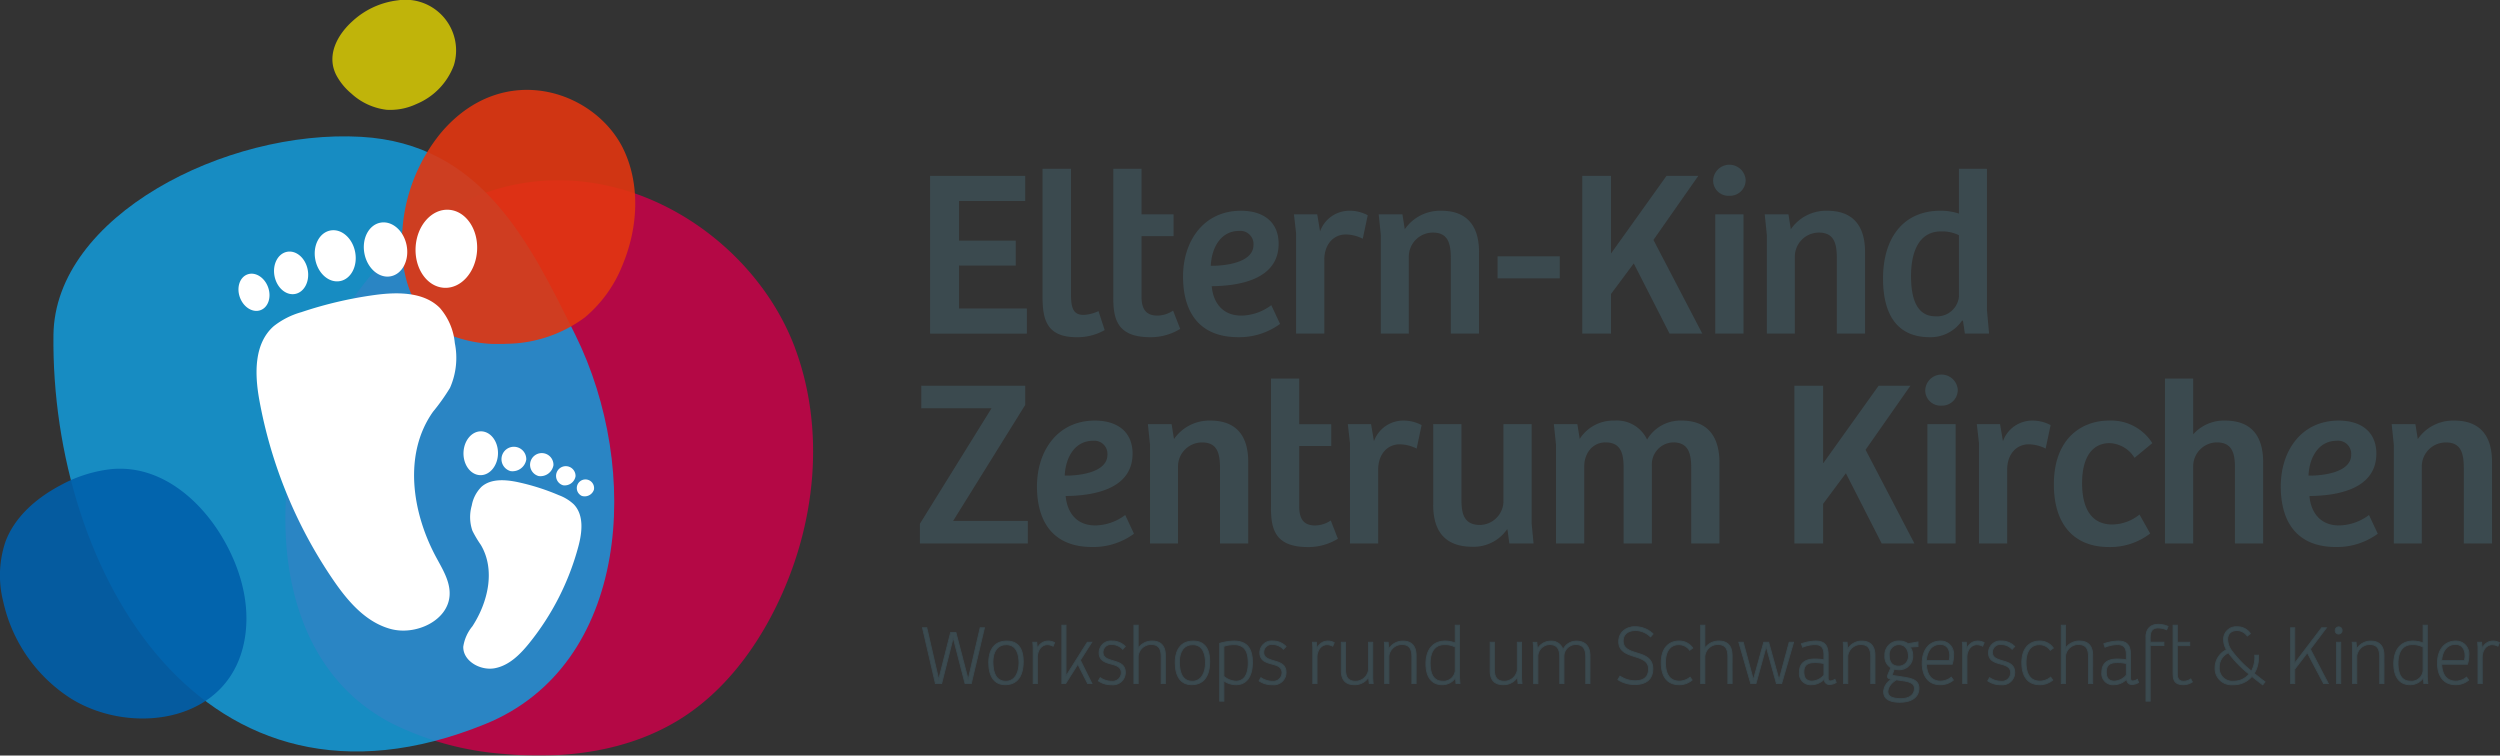 <svg id="Gruppe_53" data-name="Gruppe 53" xmlns="http://www.w3.org/2000/svg" xmlns:xlink="http://www.w3.org/1999/xlink" width="414.414" height="125.245" viewBox="0 0 414.414 125.245">
  <rect x="0" y="0" width="414.414" height="125.245" fill="#333333" stroke="none"/>
  <defs>
    <clipPath id="clip-path">
      <rect id="Rechteck_28" data-name="Rechteck 28" width="414.414" height="125.245" fill="none"/>
    </clipPath>
    <clipPath id="clip-path-3">
      <rect id="Rechteck_22" data-name="Rechteck 22" width="87.478" height="95.366" fill="none"/>
    </clipPath>
    <clipPath id="clip-path-4">
      <rect id="Rechteck_23" data-name="Rechteck 23" width="92.967" height="101.967" fill="none"/>
    </clipPath>
    <clipPath id="clip-path-5">
      <rect id="Rechteck_24" data-name="Rechteck 24" width="38.693" height="42.115" fill="none"/>
    </clipPath>
    <clipPath id="clip-path-6">
      <rect id="Rechteck_25" data-name="Rechteck 25" width="20.512" height="18.235" fill="none"/>
    </clipPath>
    <clipPath id="clip-path-7">
      <rect id="Rechteck_26" data-name="Rechteck 26" width="40.848" height="41.405" fill="none"/>
    </clipPath>
  </defs>
  <g id="Gruppe_52" data-name="Gruppe 52" clip-path="url(#clip-path)">
    <path id="Pfad_88" data-name="Pfad 88" d="M219.658,38.556v4.169H208.686v6.566h9.4V53.42h-9.4v7.117h11.246v4.168H203.888V38.556Z" transform="translate(-49.713 -9.401)" fill="#3b4a4f"/>
    <g id="Gruppe_51" data-name="Gruppe 51">
      <g id="Gruppe_50" data-name="Gruppe 50" clip-path="url(#clip-path)">
        <path id="Pfad_89" data-name="Pfad 89" d="M228.537,57.917V37h4.719V57.838c0,2.477.511,3.382,2.123,3.382a6.587,6.587,0,0,0,2.438-.629l1.022,3.146a9.068,9.068,0,0,1-4.679,1.18c-5.308,0-5.623-3.46-5.623-7" transform="translate(-55.722 -9.021)" fill="#3b4a4f"/>
        <path id="Pfad_90" data-name="Pfad 90" d="M244.053,58.271V37h4.679v7.55h5.309v3.618h-5.309V58.192c0,2.438,1.062,3.146,2.675,3.146a4.8,4.8,0,0,0,2.555-.826l1.18,3.028a9.334,9.334,0,0,1-4.993,1.376c-5.584,0-6.1-3.185-6.1-6.645" transform="translate(-59.506 -9.021)" fill="#3b4a4f"/>
        <path id="Pfad_91" data-name="Pfad 91" d="M259.341,57.093c0-5.781,3.342-10.892,9.594-10.892,3.853,0,6.252,1.965,6.252,5.466,0,6.055-6.8,7-11.089,7.039.2,2.438,1.573,4.876,4.915,4.876a8.469,8.469,0,0,0,4.954-1.73l1.455,3.106a11.419,11.419,0,0,1-6.921,2.2c-6.488,0-9.162-4.168-9.162-10.067m11.678-5.23a2.178,2.178,0,0,0-2.359-2.32c-3.146,0-4.6,2.91-4.719,5.78,2.123.039,7.078-.433,7.078-3.46" transform="translate(-63.233 -11.265)" fill="#3b4a4f"/>
        <path id="Pfad_92" data-name="Pfad 92" d="M283.656,46.791h3.854l.473,2.831A5.154,5.154,0,0,1,292.74,46.2a6.308,6.308,0,0,1,3.146.747l-.827,3.892a6.378,6.378,0,0,0-2.791-.707c-2.124,0-3.5,1.691-3.579,3.971V66.569H284.01V49.937Z" transform="translate(-69.162 -11.265)" fill="#3b4a4f"/>
        <path id="Pfad_93" data-name="Pfad 93" d="M302.23,46.791h3.932l.393,2.476a7.1,7.1,0,0,1,6.056-3.066c3.971,0,6.252,2.2,6.252,6.842V66.569h-4.679v-12.5c0-2.4-.433-4.247-2.95-4.247a3.985,3.985,0,0,0-4.011,3.932V66.569h-4.64V50.211Z" transform="translate(-73.69 -11.265)" fill="#3b4a4f"/>
        <rect id="Rechteck_21" data-name="Rechteck 21" width="10.302" height="3.657" transform="translate(248.251 42.486)" fill="#3b4a4f"/>
        <path id="Pfad_94" data-name="Pfad 94" d="M351.618,38.556V51.376h.039l9.162-12.819h5.27l-7.432,10.617,8.1,15.532H361.33l-5.937-11.64-3.775,5.073v6.567h-4.759V38.556Z" transform="translate(-84.572 -9.401)" fill="#3b4a4f"/>
        <path id="Pfad_95" data-name="Pfad 95" d="M375.549,38.6a2.7,2.7,0,0,1,5.387,0,2.6,2.6,0,0,1-2.713,2.635,2.529,2.529,0,0,1-2.674-2.635m5.033,25.481H375.9V44.306h4.679Z" transform="translate(-91.567 -8.78)" fill="#3b4a4f"/>
        <path id="Pfad_96" data-name="Pfad 96" d="M386.854,46.791h3.932l.394,2.476a7.094,7.094,0,0,1,6.055-3.066c3.971,0,6.252,2.2,6.252,6.842V66.569h-4.679v-12.5c0-2.4-.433-4.247-2.95-4.247a3.985,3.985,0,0,0-4.011,3.932V66.569h-4.64V50.211Z" transform="translate(-94.324 -11.265)" fill="#3b4a4f"/>
        <path id="Pfad_97" data-name="Pfad 97" d="M412.79,55.2c0-6.724,3.342-11.246,9.516-11.246a9.862,9.862,0,0,1,3.068.472V37h4.64V60.433l.354,3.892h-4.011l-.315-2.123-.157-.039a6.294,6.294,0,0,1-5.348,2.752c-6.135,0-7.747-4.8-7.747-9.713m12.584,2.988V48.007a6.44,6.44,0,0,0-2.949-.629c-3.7,0-4.995,3.421-4.995,7.393,0,3.577.866,6.684,4.051,6.684a3.641,3.641,0,0,0,3.893-3.264" transform="translate(-100.647 -9.021)" fill="#3b4a4f"/>
        <path id="Pfad_98" data-name="Pfad 98" d="M213.529,88.292h-11.64V84.557h17.224v3.184l-11.954,19.23h12.387v3.736H201.654v-3.264Z" transform="translate(-49.168 -20.617)" fill="#3b4a4f"/>
        <path id="Pfad_99" data-name="Pfad 99" d="M227.321,103.093c0-5.781,3.342-10.892,9.594-10.892,3.853,0,6.253,1.965,6.253,5.466,0,6.055-6.8,7-11.089,7.038.2,2.438,1.573,4.876,4.915,4.876a8.469,8.469,0,0,0,4.954-1.73l1.455,3.106a11.421,11.421,0,0,1-6.921,2.2c-6.488,0-9.162-4.168-9.162-10.067M239,97.863a2.178,2.178,0,0,0-2.359-2.32c-3.146,0-4.6,2.91-4.719,5.78,2.123.039,7.078-.433,7.078-3.46" transform="translate(-55.426 -22.481)" fill="#3b4a4f"/>
        <path id="Pfad_100" data-name="Pfad 100" d="M251.635,92.791h3.932l.394,2.476a7.094,7.094,0,0,1,6.055-3.066c3.971,0,6.252,2.2,6.252,6.842v13.527h-4.679v-12.5c0-2.4-.433-4.247-2.95-4.247a3.985,3.985,0,0,0-4.011,3.932v12.819h-4.64V96.211Z" transform="translate(-61.354 -22.481)" fill="#3b4a4f"/>
        <path id="Pfad_101" data-name="Pfad 101" d="M278.622,104.27V83H283.3v7.55h5.308v3.618H283.3v10.027c0,2.438,1.062,3.146,2.675,3.146a4.806,4.806,0,0,0,2.555-.826l1.18,3.028a9.33,9.33,0,0,1-4.994,1.376c-5.584,0-6.1-3.185-6.1-6.645" transform="translate(-67.934 -20.236)" fill="#3b4a4f"/>
        <path id="Pfad_102" data-name="Pfad 102" d="M295.465,92.791h3.854l.473,2.831a5.154,5.154,0,0,1,4.758-3.421,6.309,6.309,0,0,1,3.146.747l-.826,3.892a6.379,6.379,0,0,0-2.791-.707c-2.124,0-3.5,1.691-3.579,3.971v12.465h-4.679V95.937Z" transform="translate(-72.041 -22.481)" fill="#3b4a4f"/>
        <path id="Pfad_103" data-name="Pfad 103" d="M314.184,106.39V92.981h4.679v12.543c0,2.4.472,4.169,3.107,4.169a3.981,3.981,0,0,0,3.854-3.775V92.981H330.5v16.476l.315,3.3h-4.011l-.315-2.32h-.079a6.732,6.732,0,0,1-5.7,2.87c-4.326,0-6.528-2.32-6.528-6.921" transform="translate(-76.605 -22.671)" fill="#3b4a4f"/>
        <path id="Pfad_104" data-name="Pfad 104" d="M340.631,92.791h3.893l.393,2.438a6.6,6.6,0,0,1,5.742-3.028,5.54,5.54,0,0,1,5.426,3.146,6.406,6.406,0,0,1,5.741-3.146c4.011,0,6.252,2.32,6.252,6.96v13.409H363.4V100.1c0-2.32-.393-4.286-2.988-4.286a3.649,3.649,0,0,0-3.539,3.853v12.9h-4.679V100.1c0-2.123-.275-4.286-2.989-4.286-2.2,0-3.539,1.848-3.539,3.971v12.779h-4.679V96.211Z" transform="translate(-83.053 -22.481)" fill="#3b4a4f"/>
        <path id="Pfad_105" data-name="Pfad 105" d="M398.118,84.556V97.376h.039l9.162-12.819h5.27l-7.432,10.617,8.1,15.532h-5.426l-5.938-11.64-3.775,5.073v6.567H393.36V84.556Z" transform="translate(-95.91 -20.617)" fill="#3b4a4f"/>
        <path id="Pfad_106" data-name="Pfad 106" d="M422.047,84.6a2.7,2.7,0,0,1,5.387,0,2.6,2.6,0,0,1-2.713,2.635,2.529,2.529,0,0,1-2.674-2.635m5.033,25.481H422.4V90.306h4.679Z" transform="translate(-102.905 -19.995)" fill="#3b4a4f"/>
        <path id="Pfad_107" data-name="Pfad 107" d="M433.352,92.791h3.854l.473,2.831a5.154,5.154,0,0,1,4.758-3.421,6.308,6.308,0,0,1,3.146.747l-.826,3.892a6.378,6.378,0,0,0-2.791-.707c-2.124,0-3.5,1.691-3.579,3.971v12.465h-4.679V95.937Z" transform="translate(-105.661 -22.481)" fill="#3b4a4f"/>
        <path id="Pfad_108" data-name="Pfad 108" d="M450.24,102.778c0-7.9,4.915-10.577,9.083-10.577a8.066,8.066,0,0,1,7.235,3.736l-2.948,2.438a5.079,5.079,0,0,0-4.129-2.438c-2.714,0-4.563,2.123-4.563,6.645,0,4.089,1.495,6.842,4.995,6.842a7.309,7.309,0,0,0,4.522-1.651l1.769,3.146a10.851,10.851,0,0,1-6.842,2.241c-5.78,0-9.122-3.736-9.122-10.382" transform="translate(-109.779 -22.481)" fill="#3b4a4f"/>
        <path id="Pfad_109" data-name="Pfad 109" d="M479.271,83v9.24a6.777,6.777,0,0,1,5.309-2.281c4.089,0,6.291,2.281,6.291,6.921v13.449h-4.68V97.7c0-2.32-.471-4.129-2.988-4.129a3.961,3.961,0,0,0-3.932,3.894v12.858h-4.679V83Z" transform="translate(-115.716 -20.237)" fill="#3b4a4f"/>
        <path id="Pfad_110" data-name="Pfad 110" d="M499.978,103.093c0-5.781,3.342-10.892,9.594-10.892,3.853,0,6.252,1.965,6.252,5.466,0,6.055-6.8,7-11.089,7.038.2,2.438,1.573,4.876,4.915,4.876a8.469,8.469,0,0,0,4.954-1.73l1.455,3.106a11.419,11.419,0,0,1-6.921,2.2c-6.488,0-9.162-4.168-9.162-10.067m11.678-5.23a2.178,2.178,0,0,0-2.359-2.32c-3.146,0-4.6,2.91-4.719,5.78,2.123.039,7.078-.433,7.078-3.46" transform="translate(-121.906 -22.481)" fill="#3b4a4f"/>
        <path id="Pfad_111" data-name="Pfad 111" d="M524.292,92.791h3.932l.393,2.476a7.1,7.1,0,0,1,6.056-3.066c3.971,0,6.252,2.2,6.252,6.842v13.527h-4.679v-12.5c0-2.4-.433-4.247-2.95-4.247a3.985,3.985,0,0,0-4.011,3.932v12.819h-4.64V96.211Z" transform="translate(-127.834 -22.481)" fill="#3b4a4f"/>
        <path id="Pfad_112" data-name="Pfad 112" d="M202.936,137.605l1.975,8.586,1.977-7.792h.876l2.032,7.792,1.99-8.586h.71l-2.185,9.253h-1.03l-1.962-7.6-1.92,7.6h-1.03l-2.142-9.253Z" transform="translate(-49.307 -33.551)" fill="#3b4a4f"/>
        <path id="Pfad_113" data-name="Pfad 113" d="M210.34,146.91h-1.149l-.014-.056-1.888-7.311-1.862,7.367h-1.149l-.014-.058-2.164-9.346h.864l.014.058,1.906,8.28L206.8,138.3h.994l.014.056,1.955,7.5,1.934-8.344h.866l-.022.093Zm-1.031-.15h.912l2.148-9.1h-.554l-2.045,8.826-2.1-8.033h-.759l-2.039,8.039-2.032-8.832h-.554l2.107,9.1h.911l1.978-7.829Z" transform="translate(-49.277 -33.527)" fill="#39484e"/>
        <path id="Pfad_114" data-name="Pfad 114" d="M216.748,144.065c0-2.867,1.657-3.534,2.992-3.534.919,0,2.728.292,2.728,3.4,0,2.756-1.279,3.841-2.978,3.841s-2.742-1.2-2.742-3.7m5.024.111c0-1.739-.557-3.047-2.115-3.047-1.517,0-2.213,1.225-2.213,2.839,0,1.433.32,3.228,2.143,3.228,1.516,0,2.185-1.447,2.185-3.019" transform="translate(-52.848 -34.265)" fill="#3b4a4f"/>
        <path id="Pfad_115" data-name="Pfad 115" d="M219.466,147.817c-1.817,0-2.818-1.341-2.818-3.777,0-1.085.3-3.609,3.068-3.609,1.279,0,2.8.6,2.8,3.471,0,3.407-1.913,3.915-3.053,3.915m.25-7.236c-1.089,0-2.917.45-2.917,3.459,0,2.373.923,3.627,2.666,3.627,1.872,0,2.9-1.337,2.9-3.765,0-2.172-.917-3.32-2.652-3.32m-.153,6.665c-1.472,0-2.219-1.111-2.219-3.3,0-1.825.855-2.914,2.288-2.914s2.191,1.08,2.191,3.123c0,2.284-1.217,3.094-2.26,3.094m.07-6.067c-1.338,0-2.137,1.033-2.137,2.763,0,2.092.7,3.153,2.067,3.153,1.556,0,2.109-1.586,2.109-2.944s-.354-2.973-2.039-2.973" transform="translate(-52.824 -34.24)" fill="#39484e"/>
        <path id="Pfad_116" data-name="Pfad 116" d="M226.417,140.726h.641l.111,1.057a1.9,1.9,0,0,1,1.767-1.252,2.179,2.179,0,0,1,1.086.265l-.251.585a2.137,2.137,0,0,0-.96-.251,1.85,1.85,0,0,0-1.642,1.962v4.481h-.7v-6.04Z" transform="translate(-55.206 -34.265)" fill="#3b4a4f"/>
        <path id="Pfad_117" data-name="Pfad 117" d="M227.219,147.623h-.848v-6.114l-.061-.882h.789l.088.842a1.96,1.96,0,0,1,1.723-1.037,2.236,2.236,0,0,1,1.124.276l.055.035-.308.719-.073-.038a2.056,2.056,0,0,0-.924-.243c-.962,0-1.517.951-1.566,1.891Zm-.7-.15h.545v-4.405a1.932,1.932,0,0,1,1.718-2.038,2.164,2.164,0,0,1,.921.223l.194-.449a2.192,2.192,0,0,0-.989-.221,1.83,1.83,0,0,0-1.7,1.2l-.112.325-.141-1.332h-.49l.049.726Z" transform="translate(-55.18 -34.24)" fill="#39484e"/>
        <path id="Pfad_118" data-name="Pfad 118" d="M233.462,137.053v8.432L237,139.878h.737l-1.893,2.978,1.921,3.869h-.71l-1.628-3.2-2.018,3.2h-.626v-9.671Z" transform="translate(-56.757 -33.417)" fill="#3b4a4f"/>
        <path id="Pfad_119" data-name="Pfad 119" d="M237.859,146.775h-.878l-1.589-3.123-1.97,3.123h-.743v-9.821h.834V145.2l3.416-5.421h.917l-1.943,3.057Zm-.785-.15h.541l-1.886-3.8,1.842-2.9h-.559l-3.652,5.795V137.1h-.531v9.52h.509l2.067-3.278Z" transform="translate(-56.732 -33.392)" fill="#39484e"/>
        <path id="Pfad_120" data-name="Pfad 120" d="M240.781,147.126l.306-.529a3.41,3.41,0,0,0,1.893.6,1.432,1.432,0,0,0,1.6-1.391c0-.932-.709-1.211-1.6-1.447-1-.265-2.073-.557-2.073-1.907a1.942,1.942,0,0,1,2.185-1.92,2.963,2.963,0,0,1,2.157.905l-.431.459a2.5,2.5,0,0,0-1.81-.793,1.309,1.309,0,0,0-1.46,1.294c0,.876.737,1.127,1.628,1.392.988.292,2.073.57,2.073,1.948a2.028,2.028,0,0,1-2.3,2.032,3.609,3.609,0,0,1-2.171-.64" transform="translate(-58.708 -34.264)" fill="#3b4a4f"/>
        <path id="Pfad_121" data-name="Pfad 121" d="M242.922,147.818a3.681,3.681,0,0,1-2.223-.66l-.044-.042.377-.65.067.045a3.3,3.3,0,0,0,1.85.586,1.364,1.364,0,0,0,1.524-1.316c0-.892-.7-1.149-1.544-1.374-1-.264-2.129-.562-2.129-1.98a2.022,2.022,0,0,1,2.259-2,3.058,3.058,0,0,1,2.213.929l.047.051-.534.568-.054-.057a2.417,2.417,0,0,0-1.755-.771,1.238,1.238,0,0,0-1.385,1.219c0,.792.624,1.037,1.574,1.32l.085.025c.957.281,2.042.6,2.042,2a2.108,2.108,0,0,1-2.371,2.107m-2.074-.732a3.7,3.7,0,0,0,2.074.581,1.948,1.948,0,0,0,2.22-1.956c0-1.282-.983-1.571-1.933-1.851l-.086-.025c-.827-.246-1.683-.5-1.683-1.464A1.379,1.379,0,0,1,242.977,141a2.55,2.55,0,0,1,1.808.76l.329-.351a2.92,2.92,0,0,0-2.054-.83,1.882,1.882,0,0,0-2.108,1.845c0,1.3,1.025,1.572,2.017,1.834.873.231,1.657.522,1.657,1.52a1.506,1.506,0,0,1-1.676,1.467,3.432,3.432,0,0,1-1.867-.566Z" transform="translate(-58.677 -34.24)" fill="#39484e"/>
        <path id="Pfad_122" data-name="Pfad 122" d="M249.279,137.053v3.827a2.77,2.77,0,0,1,2.31-1.2c1.447,0,2.2.807,2.2,2.365v4.675h-.7v-4.4c0-1.085-.237-2.073-1.67-2.073a2.165,2.165,0,0,0-2.142,1.949v4.522h-.7v-9.671Z" transform="translate(-60.61 -33.417)" fill="#3b4a4f"/>
        <path id="Pfad_123" data-name="Pfad 123" d="M253.839,146.775h-.847V142.3c0-1.037-.194-2-1.595-2a2.081,2.081,0,0,0-2.067,1.872v4.6h-.848v-9.821h.848v3.674a2.836,2.836,0,0,1,2.234-1.045c1.487,0,2.274.845,2.274,2.442Zm-.7-.15h.544v-4.6c0-1.52-.715-2.29-2.123-2.29a2.684,2.684,0,0,0-2.248,1.165l-.138.2V137.1h-.545v9.52h.545v-4.447a2.24,2.24,0,0,1,2.218-2.024c1.547,0,1.746,1.148,1.746,2.148Z" transform="translate(-60.586 -33.392)" fill="#39484e"/>
        <path id="Pfad_124" data-name="Pfad 124" d="M257.624,144.065c0-2.867,1.657-3.534,2.992-3.534.918,0,2.728.292,2.728,3.4,0,2.756-1.279,3.841-2.978,3.841s-2.742-1.2-2.742-3.7m5.024.111c0-1.739-.557-3.047-2.115-3.047-1.517,0-2.213,1.225-2.213,2.839,0,1.433.32,3.228,2.143,3.228,1.517,0,2.185-1.447,2.185-3.019" transform="translate(-62.815 -34.265)" fill="#3b4a4f"/>
        <path id="Pfad_125" data-name="Pfad 125" d="M260.342,147.817c-1.817,0-2.818-1.341-2.818-3.777,0-1.085.3-3.609,3.068-3.609,1.279,0,2.8.6,2.8,3.471,0,3.407-1.913,3.915-3.053,3.915m.25-7.236c-1.089,0-2.917.45-2.917,3.459,0,2.373.923,3.627,2.666,3.627,1.872,0,2.9-1.337,2.9-3.765,0-2.172-.917-3.32-2.652-3.32m-.153,6.665c-1.472,0-2.219-1.111-2.219-3.3,0-1.825.855-2.914,2.288-2.914s2.191,1.08,2.191,3.123c0,2.284-1.217,3.094-2.26,3.094m.07-6.067c-1.338,0-2.137,1.033-2.137,2.763,0,2.092.7,3.153,2.067,3.153,1.556,0,2.109-1.586,2.109-2.944s-.354-2.973-2.039-2.973" transform="translate(-62.79 -34.24)" fill="#39484e"/>
        <path id="Pfad_126" data-name="Pfad 126" d="M269.71,140.531c2.185,0,3.09,1.211,3.09,3.534,0,2.394-1.03,3.7-2.714,3.7a3.518,3.518,0,0,1-2.017-.64v3.367h-.7v-9.588a9.392,9.392,0,0,1,2.337-.376m2.393,3.688c0-1.587-.32-3.09-2.365-3.09a5.311,5.311,0,0,0-1.67.265v4.982a3.2,3.2,0,0,0,2.017.807c1.071,0,2.017-.737,2.017-2.963" transform="translate(-65.192 -34.265)" fill="#3b4a4f"/>
        <path id="Pfad_127" data-name="Pfad 127" d="M268.12,150.545h-.847v-9.721l.057-.014a9.284,9.284,0,0,1,2.356-.378c2.16,0,3.165,1.146,3.165,3.609,0,2.4-1.017,3.777-2.79,3.777a3.616,3.616,0,0,1-1.942-.571Zm-.7-.15h.544v-3.44l.119.086a3.44,3.44,0,0,0,1.974.626c1.676,0,2.638-1.322,2.638-3.627,0-2.359-.958-3.459-3.014-3.459a9.053,9.053,0,0,0-2.262.359Zm2.638-3.162a3.3,3.3,0,0,1-2.071-.83l-.022-.022v-5.066l.05-.018a5.35,5.35,0,0,1,1.7-.268c2.151,0,2.441,1.6,2.441,3.165,0,2.644-1.311,3.039-2.093,3.039m-1.942-.914a3.148,3.148,0,0,0,1.942.764c1.252,0,1.942-1.026,1.942-2.889,0-1.49-.272-3.014-2.29-3.014a5.359,5.359,0,0,0-1.594.242Z" transform="translate(-65.167 -34.24)" fill="#39484e"/>
        <path id="Pfad_128" data-name="Pfad 128" d="M276.015,147.126l.306-.529a3.41,3.41,0,0,0,1.893.6,1.432,1.432,0,0,0,1.6-1.391c0-.932-.709-1.211-1.6-1.447-1-.265-2.073-.557-2.073-1.907a1.942,1.942,0,0,1,2.185-1.92,2.963,2.963,0,0,1,2.157.905l-.431.459a2.5,2.5,0,0,0-1.81-.793,1.309,1.309,0,0,0-1.46,1.294c0,.876.736,1.127,1.627,1.392.988.292,2.073.57,2.073,1.948a2.028,2.028,0,0,1-2.3,2.032,3.609,3.609,0,0,1-2.171-.64" transform="translate(-67.299 -34.264)" fill="#3b4a4f"/>
        <path id="Pfad_129" data-name="Pfad 129" d="M278.155,147.818a3.681,3.681,0,0,1-2.223-.66l-.044-.042.377-.65.067.045a3.3,3.3,0,0,0,1.85.586,1.364,1.364,0,0,0,1.524-1.316c0-.892-.7-1.149-1.544-1.374-1-.264-2.129-.562-2.129-1.98a2.022,2.022,0,0,1,2.259-2,3.058,3.058,0,0,1,2.213.929l.047.051-.534.568-.054-.057a2.417,2.417,0,0,0-1.755-.771,1.238,1.238,0,0,0-1.385,1.219c0,.792.623,1.037,1.574,1.32l.085.025c.957.281,2.042.6,2.042,2a2.108,2.108,0,0,1-2.371,2.107m-2.074-.732a3.7,3.7,0,0,0,2.074.581,1.948,1.948,0,0,0,2.22-1.956c0-1.282-.984-1.571-1.934-1.851l-.085-.025c-.826-.246-1.682-.5-1.682-1.464A1.379,1.379,0,0,1,278.21,141a2.55,2.55,0,0,1,1.808.76l.329-.351a2.92,2.92,0,0,0-2.054-.83,1.882,1.882,0,0,0-2.108,1.845c0,1.3,1.025,1.572,2.017,1.834.873.231,1.657.522,1.657,1.52a1.506,1.506,0,0,1-1.676,1.467,3.431,3.431,0,0,1-1.867-.566Z" transform="translate(-67.268 -34.24)" fill="#39484e"/>
        <path id="Pfad_130" data-name="Pfad 130" d="M287.718,140.726h.641l.111,1.057a1.9,1.9,0,0,1,1.767-1.252,2.179,2.179,0,0,1,1.086.265l-.251.585a2.137,2.137,0,0,0-.96-.251,1.85,1.85,0,0,0-1.642,1.962v4.481h-.7v-6.04Z" transform="translate(-70.152 -34.265)" fill="#3b4a4f"/>
        <path id="Pfad_131" data-name="Pfad 131" d="M288.519,147.623h-.848v-6.114l-.061-.882h.789l.089.842a1.96,1.96,0,0,1,1.722-1.037,2.239,2.239,0,0,1,1.125.276l.055.035-.309.719-.073-.038a2.051,2.051,0,0,0-.924-.243c-.962,0-1.516.951-1.566,1.891Zm-.7-.15h.545v-4.405a1.932,1.932,0,0,1,1.717-2.038,2.168,2.168,0,0,1,.922.223l.193-.449a2.192,2.192,0,0,0-.989-.221,1.831,1.831,0,0,0-1.7,1.2l-.111.325-.141-1.332h-.491l.05.726Z" transform="translate(-70.126 -34.24)" fill="#39484e"/>
        <path id="Pfad_132" data-name="Pfad 132" d="M294.033,145.506v-4.717h.7V145.2c0,1.155.265,2.059,1.683,2.059a2.171,2.171,0,0,0,2.129-1.893v-4.577h.7v5.928l.07.918h-.64l-.125-1.029a2.651,2.651,0,0,1-2.31,1.224c-1.447,0-2.2-.765-2.2-2.324" transform="translate(-71.692 -34.328)" fill="#3b4a4f"/>
        <path id="Pfad_133" data-name="Pfad 133" d="M296.209,147.881c-1.509,0-2.275-.808-2.275-2.4v-4.793h.848v4.486c0,1.192.273,1.984,1.608,1.984a2.106,2.106,0,0,0,2.054-1.817v-4.653h.847v6l.075.994h-.789l-.109-.9a2.745,2.745,0,0,1-2.259,1.092m-2.123-7.042v4.642c0,1.491.715,2.248,2.123,2.248a2.58,2.58,0,0,0,2.245-1.189l.114-.18.142,1.174h.492l-.064-.837v-5.858h-.544v4.5a2.24,2.24,0,0,1-2.205,1.968c-1.55,0-1.759-1.079-1.759-2.135v-4.335Z" transform="translate(-71.668 -34.303)" fill="#39484e"/>
        <path id="Pfad_134" data-name="Pfad 134" d="M303.473,140.726h.626l.126,1.072a2.737,2.737,0,0,1,2.31-1.267c1.447,0,2.2.821,2.2,2.38v4.662h-.7v-4.356c0-1.155-.264-2.115-1.628-2.115a2.165,2.165,0,0,0-2.185,1.92v4.551h-.7v-5.928Z" transform="translate(-73.994 -34.265)" fill="#3b4a4f"/>
        <path id="Pfad_135" data-name="Pfad 135" d="M308.783,147.623h-.847v-4.43c0-1.009-.185-2.039-1.552-2.039A2.093,2.093,0,0,0,304.274,143v4.626h-.848v-6l-.061-.994h.774l.11.943a2.807,2.807,0,0,1,2.258-1.138c1.487,0,2.274.849,2.274,2.455Zm-.7-.15h.544v-4.586c0-1.529-.715-2.3-2.123-2.3a2.674,2.674,0,0,0-2.247,1.233l-.114.171-.141-1.209h-.479l.051.839v5.857h.545V143a2.251,2.251,0,0,1,2.26-2c1.51,0,1.7,1.171,1.7,2.191Z" transform="translate(-73.967 -34.24)" fill="#39484e"/>
        <path id="Pfad_136" data-name="Pfad 136" d="M312.588,143.454c0-2.324,1.128-3.771,3.187-3.771a4.887,4.887,0,0,1,1.67.306v-2.936h.7v8.5l.083,1.169h-.654l-.083-.89-.042-.014a2.605,2.605,0,0,1-2.157,1.1c-1.934,0-2.7-1.531-2.7-3.465m4.857,1.169v-3.953a3.717,3.717,0,0,0-1.767-.4c-1.656,0-2.393,1.266-2.393,3.075,0,1.545.445,2.991,2.059,2.991a1.934,1.934,0,0,0,2.1-1.711" transform="translate(-76.216 -33.417)" fill="#3b4a4f"/>
        <path id="Pfad_137" data-name="Pfad 137" d="M315.263,146.97c-1.763,0-2.775-1.29-2.775-3.54,0-2.408,1.22-3.847,3.263-3.847a4.864,4.864,0,0,1,1.594.277v-2.906h.847v8.577l.089,1.244h-.8l-.078-.83a2.68,2.68,0,0,1-2.135,1.025m.488-7.236c-1.977,0-3.112,1.348-3.112,3.7,0,1.266.341,3.39,2.624,3.39a2.52,2.52,0,0,0,2.1-1.07l.033-.044.139.048.082.871h.5l-.078-1.089V137.1H317.5v2.966l-.1-.034a4.847,4.847,0,0,0-1.645-.3m-.432,6.651c-1.4,0-2.135-1.06-2.135-3.066s.9-3.15,2.469-3.15a3.829,3.829,0,0,1,1.8.413l.039.021v4a2,2,0,0,1-2.177,1.786m.334-6.066c-2.017,0-2.318,1.879-2.318,3,0,1.934.667,2.916,1.983,2.916a1.857,1.857,0,0,0,2.026-1.636v-3.907a3.655,3.655,0,0,0-1.692-.373" transform="translate(-76.192 -33.392)" fill="#39484e"/>
        <path id="Pfad_138" data-name="Pfad 138" d="M326.664,145.506v-4.717h.7V145.2c0,1.155.265,2.059,1.683,2.059a2.171,2.171,0,0,0,2.129-1.893v-4.577h.7v5.928l.07.918H331.3l-.125-1.029a2.651,2.651,0,0,1-2.31,1.224c-1.447,0-2.2-.765-2.2-2.324" transform="translate(-79.648 -34.328)" fill="#3b4a4f"/>
        <path id="Pfad_139" data-name="Pfad 139" d="M328.838,147.881c-1.509,0-2.274-.808-2.274-2.4v-4.793h.847v4.486c0,1.192.273,1.984,1.608,1.984a2.106,2.106,0,0,0,2.054-1.817v-4.653h.847v6l.075.994h-.789l-.109-.9a2.744,2.744,0,0,1-2.259,1.092m-2.123-7.042v4.642c0,1.513.694,2.248,2.123,2.248a2.582,2.582,0,0,0,2.246-1.189l.113-.18.142,1.174h.492l-.063-.837v-5.858h-.544v4.5a2.24,2.24,0,0,1-2.205,1.968c-1.55,0-1.759-1.079-1.759-2.135v-4.335Z" transform="translate(-79.624 -34.303)" fill="#39484e"/>
        <path id="Pfad_140" data-name="Pfad 140" d="M336.086,140.726h.6l.125,1.057a2.585,2.585,0,0,1,2.185-1.252,2,2,0,0,1,2.045,1.406,2.434,2.434,0,0,1,2.226-1.406c1.462,0,2.241.891,2.241,2.449v4.592h-.7v-4.341c0-1.1-.25-2.129-1.67-2.129a1.965,1.965,0,0,0-1.948,1.85v4.62h-.7v-4.328c0-.974-.153-2.143-1.67-2.143a2,2,0,0,0-1.962,1.948v4.523h-.7v-5.928Z" transform="translate(-81.945 -34.265)" fill="#3b4a4f"/>
        <path id="Pfad_141" data-name="Pfad 141" d="M345.556,147.623h-.846v-4.417c0-1.015-.19-2.053-1.595-2.053a1.9,1.9,0,0,0-1.872,1.775v4.7H340.4v-4.4c0-1.022-.19-2.067-1.595-2.067a1.93,1.93,0,0,0-1.886,1.872v4.6h-.847v-6l-.091-.994h.748l.11.919a2.655,2.655,0,0,1,2.133-1.115,2.058,2.058,0,0,1,2.052,1.3,2.511,2.511,0,0,1,2.219-1.3c1.494,0,2.316.9,2.316,2.525Zm-.7-.15h.545v-4.517c0-1.531-.77-2.374-2.166-2.374a2.359,2.359,0,0,0-2.157,1.362l-.076.16-.064-.164a1.921,1.921,0,0,0-1.975-1.357,2.51,2.51,0,0,0-2.12,1.216l-.114.187-.144-1.208h-.448l.076.836v5.859h.544v-4.447A2.086,2.086,0,0,1,338.8,141c1.547,0,1.745,1.186,1.745,2.219v4.252h.546v-4.545A2.027,2.027,0,0,1,343.115,141c1.547,0,1.745,1.178,1.745,2.2Z" transform="translate(-81.919 -34.24)" fill="#39484e"/>
        <path id="Pfad_142" data-name="Pfad 142" d="M354.67,146.165l.348-.584a4.452,4.452,0,0,0,2.491.764c1.057,0,2.241-.32,2.241-1.976,0-1.279-1.114-1.655-2.3-2.032-1.28-.4-2.644-.834-2.644-2.5a2.514,2.514,0,0,1,2.81-2.449,4.184,4.184,0,0,1,2.881,1.2l-.417.487a3.637,3.637,0,0,0-2.476-1.057c-.891,0-2.06.376-2.06,1.739,0,1.252,1.03,1.6,2.337,2,1.28.389,2.575.876,2.575,2.6,0,1.685-1.072,2.616-2.992,2.616a5.094,5.094,0,0,1-2.8-.807" transform="translate(-86.477 -33.498)" fill="#3b4a4f"/>
        <path id="Pfad_143" data-name="Pfad 143" d="M357.435,147.022a5.119,5.119,0,0,1-2.845-.825l-.048-.042.423-.709.067.047a4.39,4.39,0,0,0,2.447.752c1.457,0,2.165-.622,2.165-1.9,0-1.246-1.14-1.609-2.244-1.958-1.264-.4-2.7-.85-2.7-2.578,0-1.51,1.159-2.524,2.886-2.524a4.265,4.265,0,0,1,2.933,1.219l.05.049-.513.6L360,139.1a3.546,3.546,0,0,0-2.426-1.038c-.465,0-1.984.12-1.984,1.664,0,1.227,1.059,1.554,2.284,1.932,1.385.42,2.628.942,2.628,2.674s-1.089,2.691-3.068,2.691m-2.7-.9a5.19,5.19,0,0,0,2.7.749c1.881,0,2.917-.9,2.917-2.541s-1.193-2.126-2.522-2.529c-1.23-.38-2.39-.738-2.39-2.076s1.1-1.814,2.135-1.814a3.661,3.661,0,0,1,2.47,1.025l.321-.375a4.112,4.112,0,0,0-2.777-1.125,2.435,2.435,0,0,0-2.736,2.373c0,1.617,1.318,2.032,2.591,2.433,1.155.367,2.349.746,2.349,2.1s-.78,2.052-2.316,2.052a4.579,4.579,0,0,1-2.467-.732Z" transform="translate(-86.445 -33.473)" fill="#39484e"/>
        <path id="Pfad_144" data-name="Pfad 144" d="M364.168,144.107c0-2.839,1.712-3.576,2.909-3.576a2.68,2.68,0,0,1,2.309,1.155l-.5.376a2.168,2.168,0,0,0-1.822-.932c-1.239,0-2.2.877-2.2,2.963,0,1.754.626,3.076,2.3,3.076a2.773,2.773,0,0,0,1.781-.654l.348.473a3.245,3.245,0,0,1-2.143.779c-1.976,0-2.978-1.378-2.978-3.66" transform="translate(-88.792 -34.265)" fill="#3b4a4f"/>
        <path id="Pfad_145" data-name="Pfad 145" d="M367.122,147.817c-1.97,0-3.053-1.326-3.053-3.735,0-2.693,1.541-3.652,2.984-3.652a2.756,2.756,0,0,1,2.373,1.187l.04.06-.619.464-.045-.058a2.1,2.1,0,0,0-1.763-.9c-1.349,0-2.123,1.053-2.123,2.889,0,1.369.386,3,2.22,3a2.7,2.7,0,0,0,1.733-.637l.061-.051.436.591-.048.046a3.345,3.345,0,0,1-2.2.8m-.07-7.236c-1.37,0-2.833.92-2.833,3.5,0,2.312,1.031,3.584,2.9,3.584a3.227,3.227,0,0,0,2.042-.713l-.261-.355a2.839,2.839,0,0,1-1.767.621c-1.529,0-2.371-1.118-2.371-3.151,0-1.931.828-3.039,2.273-3.039a2.224,2.224,0,0,1,1.836.9l.384-.287a2.614,2.614,0,0,0-2.206-1.063" transform="translate(-88.768 -34.24)" fill="#39484e"/>
        <path id="Pfad_146" data-name="Pfad 146" d="M373.515,137.053v3.827a2.77,2.77,0,0,1,2.31-1.2c1.447,0,2.2.807,2.2,2.365v4.675h-.7v-4.4c0-1.085-.237-2.073-1.67-2.073a2.165,2.165,0,0,0-2.142,1.949v4.522h-.7v-9.671Z" transform="translate(-90.902 -33.417)" fill="#3b4a4f"/>
        <path id="Pfad_147" data-name="Pfad 147" d="M378.075,146.775h-.846V142.3c0-1.037-.194-2-1.6-2a2.081,2.081,0,0,0-2.067,1.872v4.6h-.847v-9.821h.847v3.674a2.839,2.839,0,0,1,2.235-1.045c1.488,0,2.274.845,2.274,2.442Zm-.7-.15h.545v-4.6c0-1.52-.715-2.29-2.123-2.29a2.684,2.684,0,0,0-2.248,1.165l-.137.2V137.1h-.546v9.52h.546v-4.447a2.239,2.239,0,0,1,2.217-2.024c1.548,0,1.746,1.148,1.746,2.148Z" transform="translate(-90.878 -33.392)" fill="#39484e"/>
        <path id="Pfad_148" data-name="Pfad 148" d="M381.9,140.789l1.684,6.22,1.725-6.22h.807l1.726,6.22,1.684-6.22h.724l-1.976,6.846h-.863l-1.7-6.137-1.7,6.137h-.863l-1.976-6.846Z" transform="translate(-92.939 -34.327)" fill="#3b4a4f"/>
        <path id="Pfad_149" data-name="Pfad 149" d="M388.3,147.686h-.977l-.016-.055-1.624-5.873-1.64,5.928h-.977l-.016-.054-2-6.942h.882l.015.056,1.611,5.954,1.667-6.01h.923l.016.056,1.651,5.954,1.627-6.01h.882l-.029.1Zm-.862-.15h.748l1.933-6.7h-.566l-1.741,6.43-1.784-6.43h-.692l-1.784,6.43-.072-.265-1.668-6.164h-.566l1.933,6.7h.748l1.756-6.345Z" transform="translate(-92.907 -34.303)" fill="#39484e"/>
        <path id="Pfad_150" data-name="Pfad 150" d="M394.465,145.721c0-1.558.988-2.213,2.519-2.213a9.68,9.68,0,0,1,1.545.125V142.8c0-1.309-.557-1.684-1.5-1.684a5.663,5.663,0,0,0-2.032.432l-.2-.571a7.562,7.562,0,0,1,2.338-.445c1.475,0,2.088.654,2.088,2.281v3.841c0,.4.167.487.389.487a1.522,1.522,0,0,0,.737-.265l.209.515a2.056,2.056,0,0,1-1.086.334.813.813,0,0,1-.876-.905,2.956,2.956,0,0,1-2.171.947,1.837,1.837,0,0,1-1.962-2.045m4.064.445V144.26a6.238,6.238,0,0,0-1.447-.167c-1.058,0-1.878.25-1.878,1.531,0,1.1.459,1.545,1.377,1.545a2.732,2.732,0,0,0,1.949-1" transform="translate(-96.179 -34.265)" fill="#3b4a4f"/>
        <path id="Pfad_151" data-name="Pfad 151" d="M396.4,147.817a1.911,1.911,0,0,1-2.038-2.12c0-1.5.9-2.288,2.594-2.288a9.609,9.609,0,0,1,1.469.113v-.747c0-1.142-.414-1.608-1.428-1.608a5.641,5.641,0,0,0-2,.425l-.076.035-.246-.717.066-.027a7.662,7.662,0,0,1,2.367-.451c1.516,0,2.163.7,2.163,2.357v3.841c0,.38.148.412.314.412a1.465,1.465,0,0,0,.7-.256l.075-.041.264.651-.051.034a2.14,2.14,0,0,1-1.127.346.867.867,0,0,1-.941-.805,3.04,3.04,0,0,1-2.106.847m.557-4.257c-1.62,0-2.443.719-2.443,2.137a1.757,1.757,0,0,0,1.887,1.97,2.89,2.89,0,0,0,2.116-.923l.13-.142v.194a.738.738,0,0,0,.8.83,2,2,0,0,0,.992-.288l-.154-.379a1.464,1.464,0,0,1-.7.233c-.317,0-.465-.178-.465-.563v-3.841c0-1.588-.564-2.207-2.012-2.207a7.6,7.6,0,0,0-2.243.414l.145.424a5.786,5.786,0,0,1,1.987-.4c1.107,0,1.579.526,1.579,1.759v.923l-.088-.014a9.594,9.594,0,0,0-1.533-.124m-.4,3.659c-.991,0-1.453-.514-1.453-1.62,0-1.416.988-1.606,1.954-1.606a6.326,6.326,0,0,1,1.463.168l.06.013v1.995l-.017.02a2.816,2.816,0,0,1-2.008,1.03m.5-3.075c-.936,0-1.8.176-1.8,1.456,0,1.03.39,1.469,1.3,1.469a2.65,2.65,0,0,0,1.873-.954V144.3a6.063,6.063,0,0,0-1.372-.153" transform="translate(-96.155 -34.24)" fill="#39484e"/>
        <path id="Pfad_152" data-name="Pfad 152" d="M404.066,140.726h.626l.126,1.072a2.737,2.737,0,0,1,2.31-1.267c1.447,0,2.2.821,2.2,2.38v4.662h-.7v-4.356c0-1.155-.264-2.115-1.628-2.115a2.165,2.165,0,0,0-2.185,1.92v4.551h-.7v-5.928Z" transform="translate(-98.52 -34.265)" fill="#3b4a4f"/>
        <path id="Pfad_153" data-name="Pfad 153" d="M409.375,147.623h-.846v-4.43c0-1.009-.185-2.039-1.553-2.039A2.094,2.094,0,0,0,404.866,143v4.626h-.847v-6l-.06-.994h.774l.111.943a2.8,2.8,0,0,1,2.257-1.138c1.488,0,2.274.849,2.274,2.455Zm-.7-.15h.545v-4.586c0-1.529-.715-2.3-2.123-2.3a2.676,2.676,0,0,0-2.247,1.233l-.113.171-.141-1.209h-.479l.05.839v5.857h.546V143a2.25,2.25,0,0,1,2.259-2c1.51,0,1.7,1.171,1.7,2.191Z" transform="translate(-98.494 -34.24)" fill="#39484e"/>
        <path id="Pfad_154" data-name="Pfad 154" d="M412.918,148.908a2.6,2.6,0,0,1,1.308-2.031c-.431-.084-.668-.209-.668-.46a1.245,1.245,0,0,1,.112-.417l.445-1.044a2.111,2.111,0,0,1-.988-1.989,2.276,2.276,0,0,1,2.338-2.436,2.429,2.429,0,0,1,1.489.445l1.656-.293v.766l-1.308.083a2.39,2.39,0,0,1-1.865,3.757,2.555,2.555,0,0,1-.765-.111l-.361,1.044,1.53.237c1.5.237,2.922.4,2.922,1.934,0,1.224-.96,2.281-3.117,2.281-2.073,0-2.728-.751-2.728-1.767m5.107-.487c0-.585-.265-1.085-1.907-1.308l-1.1-.153a2.611,2.611,0,0,0-1.392,1.92c0,.6.321,1.2,2.2,1.2,1.363,0,2.2-.681,2.2-1.656m-.988-5.427c0-1.1-.6-1.878-1.614-1.878a1.639,1.639,0,0,0-1.572,1.794c0,.932.362,1.781,1.545,1.781a1.608,1.608,0,0,0,1.642-1.7" transform="translate(-100.679 -34.265)" fill="#3b4a4f"/>
        <path id="Pfad_155" data-name="Pfad 155" d="M415.622,150.726c-1.86,0-2.8-.62-2.8-1.843a2.573,2.573,0,0,1,1.2-2c-.3-.075-.557-.2-.557-.5a1.326,1.326,0,0,1,.116-.445l.42-.984a2.219,2.219,0,0,1-.967-2.022,2.358,2.358,0,0,1,2.414-2.511,2.531,2.531,0,0,1,1.507.441l1.713-.3v.927l-1.242.079a2.332,2.332,0,0,1,.365,1.339,2.277,2.277,0,0,1-2.371,2.427,2.575,2.575,0,0,1-.718-.1l-.309.891,1.6.247c1.456.227,2.832.442,2.832,1.984,0,1.14-.839,2.358-3.193,2.358m-.181-10.144a2.213,2.213,0,0,0-2.263,2.36,2.048,2.048,0,0,0,.948,1.922l.061.033L413.715,146a1.2,1.2,0,0,0-.105.388c0,.132.072.281.607.385l.182.036-.155.1a2.523,2.523,0,0,0-1.275,1.968c0,1.138.868,1.692,2.653,1.692,2.243,0,3.041-1.14,3.041-2.207,0-1.413-1.253-1.609-2.7-1.834l-1.774-.276.409-1.179h.054a.225.225,0,0,1,.064.014,2.35,2.35,0,0,0,.7.1,2.313,2.313,0,0,0,1.8-3.635l-.087-.113,1.38-.088v-.6l-1.6.282-.026-.019a2.375,2.375,0,0,0-1.444-.43m.362,9.546c-1.552,0-2.275-.4-2.275-1.273,0-1.016,1.093-1.776,1.428-1.984l.023-.015.027,0,1.1.153c1.733.235,1.971.8,1.971,1.383,0,1.052-.892,1.732-2.274,1.732m-.79-3.114c-.343.217-1.333.925-1.333,1.841,0,.522.241,1.121,2.123,1.121,1.289,0,2.123-.621,2.123-1.58,0-.476-.143-1-1.842-1.233Zm.359-2.272c-1.045,0-1.62-.66-1.62-1.857a1.684,1.684,0,1,1,3.337.084,1.689,1.689,0,0,1-1.717,1.773m.027-3.576a1.566,1.566,0,0,0-1.5,1.719c0,.779.255,1.706,1.469,1.706a1.526,1.526,0,0,0,1.566-1.622c0-1.095-.6-1.8-1.539-1.8" transform="translate(-100.655 -34.24)" fill="#39484e"/>
        <path id="Pfad_156" data-name="Pfad 156" d="M421.376,144.19c0-2.045,1.059-3.66,3.019-3.66,1.614,0,2.172,1.169,2.172,2.422a4.837,4.837,0,0,1-.222,1.419h-4.272c.055,1.488.64,2.8,2.352,2.8a2.8,2.8,0,0,0,1.766-.655l.348.487a3.28,3.28,0,0,1-2.17.766c-1.976,0-2.992-1.419-2.992-3.577m4.579-1.252c0-.919-.417-1.85-1.6-1.85-1.642,0-2.241,1.531-2.282,2.685h3.771a3.217,3.217,0,0,0,.111-.835" transform="translate(-102.741 -34.264)" fill="#3b4a4f"/>
        <path id="Pfad_157" data-name="Pfad 157" d="M424.345,147.817c-1.921,0-3.068-1.364-3.068-3.652,0-2.269,1.214-3.735,3.1-3.735a2.209,2.209,0,0,1,2.246,2.5,4.914,4.914,0,0,1-.225,1.441l-.017.053h-4.248c.061,1.227.513,2.647,2.272,2.647a2.736,2.736,0,0,0,1.717-.637l.063-.054.432.6-.043.045a3.331,3.331,0,0,1-2.225.789m.027-7.236c-1.788,0-2.945,1.407-2.945,3.584,0,2.225,1.063,3.5,2.917,3.5a3.3,3.3,0,0,0,2.069-.7l-.261-.365a2.914,2.914,0,0,1-1.753.619c-1.918,0-2.378-1.56-2.427-2.869l0-.079h4.294a4.762,4.762,0,0,0,.2-1.344,2.071,2.071,0,0,0-2.1-2.346m1.5,3.242H421.97l0-.078c.048-1.373.8-2.759,2.357-2.759,1.236,0,1.676,1,1.676,1.926a3.277,3.277,0,0,1-.113.855Zm-3.749-.15h3.633a3.1,3.1,0,0,0,.095-.76c0-.417-.11-1.775-1.525-1.775-1.624,0-2.144,1.557-2.2,2.535" transform="translate(-102.717 -34.24)" fill="#39484e"/>
        <path id="Pfad_158" data-name="Pfad 158" d="M430.186,140.726h.64l.111,1.057a1.9,1.9,0,0,1,1.767-1.252,2.174,2.174,0,0,1,1.085.265l-.25.585a2.137,2.137,0,0,0-.96-.251,1.85,1.85,0,0,0-1.642,1.962v4.481h-.7v-6.04Z" transform="translate(-104.889 -34.265)" fill="#3b4a4f"/>
        <path id="Pfad_159" data-name="Pfad 159" d="M430.987,147.623h-.847v-6.114l-.061-.882h.789l.089.842a1.961,1.961,0,0,1,1.722-1.037,2.237,2.237,0,0,1,1.125.276l.055.035-.309.719-.073-.038a2.054,2.054,0,0,0-.925-.243c-.961,0-1.515.951-1.566,1.891Zm-.7-.15h.546v-4.405a1.932,1.932,0,0,1,1.716-2.038,2.184,2.184,0,0,1,.923.222l.192-.448a2.189,2.189,0,0,0-.989-.221,1.832,1.832,0,0,0-1.7,1.2l-.11.325-.141-1.332h-.491l.049.726Z" transform="translate(-104.863 -34.24)" fill="#39484e"/>
        <path id="Pfad_160" data-name="Pfad 160" d="M435.749,147.126l.306-.529a3.41,3.41,0,0,0,1.893.6,1.432,1.432,0,0,0,1.6-1.391c0-.932-.709-1.211-1.6-1.447-1-.265-2.073-.557-2.073-1.907a1.942,1.942,0,0,1,2.185-1.92,2.963,2.963,0,0,1,2.157.905l-.431.459a2.5,2.5,0,0,0-1.81-.793,1.309,1.309,0,0,0-1.46,1.294c0,.876.737,1.127,1.627,1.392.988.292,2.073.57,2.073,1.948a2.028,2.028,0,0,1-2.3,2.032,3.609,3.609,0,0,1-2.171-.64" transform="translate(-106.245 -34.264)" fill="#3b4a4f"/>
        <path id="Pfad_161" data-name="Pfad 161" d="M437.889,147.818a3.68,3.68,0,0,1-2.222-.66l-.044-.042.377-.65.067.045a3.3,3.3,0,0,0,1.85.586,1.364,1.364,0,0,0,1.525-1.316c0-.892-.7-1.149-1.544-1.374-1-.264-2.13-.562-2.13-1.98a2.023,2.023,0,0,1,2.26-2,3.059,3.059,0,0,1,2.213.929l.046.051-.533.568-.055-.057a2.417,2.417,0,0,0-1.755-.771,1.239,1.239,0,0,0-1.385,1.219c0,.792.624,1.037,1.574,1.32l.085.025c.957.281,2.042.6,2.042,2a2.108,2.108,0,0,1-2.371,2.107m-2.074-.732a3.7,3.7,0,0,0,2.074.581,1.948,1.948,0,0,0,2.221-1.956c0-1.282-.984-1.571-1.934-1.851l-.086-.025c-.827-.246-1.682-.5-1.682-1.464A1.379,1.379,0,0,1,437.945,141a2.547,2.547,0,0,1,1.808.76l.329-.351a2.918,2.918,0,0,0-2.053-.83,1.882,1.882,0,0,0-2.109,1.845c0,1.3,1.025,1.572,2.017,1.834.873.231,1.656.522,1.656,1.52a1.506,1.506,0,0,1-1.676,1.467,3.431,3.431,0,0,1-1.867-.566Z" transform="translate(-106.215 -34.24)" fill="#39484e"/>
        <path id="Pfad_162" data-name="Pfad 162" d="M443.216,144.107c0-2.839,1.712-3.576,2.909-3.576a2.68,2.68,0,0,1,2.309,1.155l-.5.376a2.168,2.168,0,0,0-1.822-.932c-1.239,0-2.2.877-2.2,2.963,0,1.754.626,3.076,2.3,3.076a2.772,2.772,0,0,0,1.781-.654l.348.473a3.245,3.245,0,0,1-2.143.779c-1.976,0-2.978-1.378-2.978-3.66" transform="translate(-108.066 -34.265)" fill="#3b4a4f"/>
        <path id="Pfad_163" data-name="Pfad 163" d="M446.17,147.817c-1.97,0-3.053-1.326-3.053-3.735,0-2.693,1.541-3.652,2.984-3.652a2.756,2.756,0,0,1,2.373,1.187l.04.06-.619.464-.045-.058a2.1,2.1,0,0,0-1.763-.9c-1.349,0-2.123,1.053-2.123,2.889,0,1.369.386,3,2.22,3a2.7,2.7,0,0,0,1.733-.637l.061-.051.436.591-.048.046a3.345,3.345,0,0,1-2.2.8m-.07-7.236c-1.37,0-2.833.92-2.833,3.5,0,2.312,1.031,3.584,2.9,3.584a3.227,3.227,0,0,0,2.042-.713l-.261-.355a2.84,2.84,0,0,1-1.767.621c-1.529,0-2.371-1.118-2.371-3.151,0-1.931.828-3.039,2.273-3.039a2.224,2.224,0,0,1,1.836.9l.384-.287a2.614,2.614,0,0,0-2.206-1.063" transform="translate(-108.042 -34.24)" fill="#39484e"/>
        <path id="Pfad_164" data-name="Pfad 164" d="M452.563,137.053v3.827a2.77,2.77,0,0,1,2.31-1.2c1.447,0,2.2.807,2.2,2.365v4.675h-.7v-4.4c0-1.085-.237-2.073-1.67-2.073a2.165,2.165,0,0,0-2.142,1.949v4.522h-.7v-9.671Z" transform="translate(-110.175 -33.417)" fill="#3b4a4f"/>
        <path id="Pfad_165" data-name="Pfad 165" d="M457.123,146.775h-.846V142.3c0-1.037-.194-2-1.6-2a2.081,2.081,0,0,0-2.067,1.872v4.6h-.847v-9.821h.847v3.674a2.839,2.839,0,0,1,2.234-1.045c1.488,0,2.274.845,2.274,2.442Zm-.7-.15h.545v-4.6c0-1.52-.715-2.29-2.123-2.29A2.685,2.685,0,0,0,452.6,140.9l-.137.2V137.1h-.546v9.52h.546v-4.447a2.239,2.239,0,0,1,2.217-2.024c1.548,0,1.746,1.148,1.746,2.148Z" transform="translate(-110.151 -33.392)" fill="#39484e"/>
        <path id="Pfad_166" data-name="Pfad 166" d="M460.757,145.721c0-1.558.988-2.213,2.519-2.213a9.675,9.675,0,0,1,1.545.125V142.8c0-1.309-.557-1.684-1.5-1.684a5.662,5.662,0,0,0-2.032.432l-.2-.571a7.562,7.562,0,0,1,2.338-.445c1.475,0,2.088.654,2.088,2.281v3.841c0,.4.167.487.389.487a1.522,1.522,0,0,0,.737-.265l.209.515a2.059,2.059,0,0,1-1.086.334.813.813,0,0,1-.876-.905,2.956,2.956,0,0,1-2.171.947,1.837,1.837,0,0,1-1.962-2.045m4.064.445V144.26a6.239,6.239,0,0,0-1.447-.167c-1.058,0-1.878.25-1.878,1.531,0,1.1.459,1.545,1.377,1.545a2.732,2.732,0,0,0,1.949-1" transform="translate(-112.343 -34.265)" fill="#3b4a4f"/>
        <path id="Pfad_167" data-name="Pfad 167" d="M462.695,147.817a1.911,1.911,0,0,1-2.038-2.12c0-1.5.9-2.288,2.594-2.288a9.6,9.6,0,0,1,1.469.113v-.747c0-1.142-.414-1.608-1.428-1.608a5.641,5.641,0,0,0-2,.425l-.076.035-.246-.717.066-.027a7.662,7.662,0,0,1,2.367-.451c1.516,0,2.163.7,2.163,2.357v3.841c0,.38.148.412.314.412a1.465,1.465,0,0,0,.7-.256l.075-.041.264.651-.051.034a2.115,2.115,0,0,1-1.127.346.867.867,0,0,1-.941-.805,3.04,3.04,0,0,1-2.106.847m.557-4.257c-1.62,0-2.443.719-2.443,2.137a1.757,1.757,0,0,0,1.887,1.97,2.89,2.89,0,0,0,2.116-.923l.13-.142v.194a.738.738,0,0,0,.8.83,2,2,0,0,0,.992-.288l-.154-.379a1.464,1.464,0,0,1-.7.233c-.317,0-.465-.178-.465-.563v-3.841c0-1.588-.564-2.207-2.012-2.207a7.6,7.6,0,0,0-2.243.414l.145.424a5.786,5.786,0,0,1,1.986-.4c1.107,0,1.579.526,1.579,1.759v.923l-.088-.014a9.579,9.579,0,0,0-1.533-.124m-.4,3.659c-.991,0-1.453-.514-1.453-1.62,0-1.416.988-1.606,1.954-1.606a6.327,6.327,0,0,1,1.463.168l.06.013v1.995l-.017.02a2.816,2.816,0,0,1-2.008,1.03m.5-3.075c-.936,0-1.8.176-1.8,1.456,0,1.03.39,1.469,1.3,1.469a2.65,2.65,0,0,0,1.873-.954V144.3a6.063,6.063,0,0,0-1.372-.153" transform="translate(-112.319 -34.24)" fill="#39484e"/>
        <path id="Pfad_168" data-name="Pfad 168" d="M472.547,136.869a4.009,4.009,0,0,1,1.544.348l-.237.557a3.548,3.548,0,0,0-1.391-.306c-1.044,0-1.336.64-1.336,1.656v.71H473.4v.557h-2.268V149.6h-.7v-10.52a1.926,1.926,0,0,1,2.116-2.213" transform="translate(-114.702 -33.372)" fill="#3b4a4f"/>
        <path id="Pfad_169" data-name="Pfad 169" d="M471.178,149.652h-.847v-10.6c0-1.518.737-2.287,2.191-2.287a4.115,4.115,0,0,1,1.58.357l.06.033-.294.691-.07-.033a3.488,3.488,0,0,0-1.36-.3c-.9,0-1.261.459-1.261,1.581v.634h2.269v.708h-2.269Zm-.7-.15h.546V140.29H473.3v-.406h-2.268V139.1c0-.806.16-1.732,1.411-1.732a3.609,3.609,0,0,1,1.351.282l.178-.421a4.065,4.065,0,0,0-1.447-.309c-1.372,0-2.04.7-2.04,2.137Z" transform="translate(-114.677 -33.347)" fill="#39484e"/>
        <path id="Pfad_170" data-name="Pfad 170" d="M476.376,145.013v-7.959h.7v2.824h2.059v.557h-2.059v4.634c0,1,.389,1.28,1.084,1.28a2.034,2.034,0,0,0,1.142-.376l.265.487a2.553,2.553,0,0,1-1.447.459c-1.517,0-1.74-.807-1.74-1.906" transform="translate(-116.151 -33.417)" fill="#3b4a4f"/>
        <path id="Pfad_171" data-name="Pfad 171" d="M478.092,146.97c-1.512,0-1.815-.758-1.815-1.982v-8.034h.847v2.824h2.059v.708h-2.059v4.558c0,1,.4,1.2,1.01,1.2a1.948,1.948,0,0,0,1.1-.364l.069-.044.334.616-.052.039a2.64,2.64,0,0,1-1.493.474m-1.664-9.866v7.884c0,1.159.272,1.831,1.664,1.831a2.51,2.51,0,0,0,1.349-.406l-.194-.358a2.037,2.037,0,0,1-1.114.344c-.813,0-1.16-.405-1.16-1.355v-4.709h2.058v-.406h-2.058V137.1Z" transform="translate(-116.127 -33.392)" fill="#39484e"/>
        <path id="Pfad_172" data-name="Pfad 172" d="M491.685,145.626A3.932,3.932,0,0,1,488.553,147a2.7,2.7,0,0,1-2.976-2.811,3.351,3.351,0,0,1,1.891-2.991,3.376,3.376,0,0,1-.473-1.628,2.073,2.073,0,0,1,2.269-2.17,2.568,2.568,0,0,1,2.171,1.127l-.515.4a2.16,2.16,0,0,0-1.643-.918c-1.043,0-1.613.543-1.613,1.475a3.283,3.283,0,0,0,.584,1.754,18.373,18.373,0,0,0,3.354,3.506,4.72,4.72,0,0,0,.557-2.644h.613v.265a4.864,4.864,0,0,1-.711,2.756c.766.626,1.42,1.127,1.8,1.4l-.376.487c-.488-.347-1.114-.835-1.8-1.391m-.473-.389a18.913,18.913,0,0,1-3.422-3.521,2.561,2.561,0,0,0-1.518,2.421,2.144,2.144,0,0,0,2.393,2.281,3.167,3.167,0,0,0,2.547-1.182" transform="translate(-118.395 -33.502)" fill="#3b4a4f"/>
        <path id="Pfad_173" data-name="Pfad 173" d="M493.471,147.1l-.059-.042c-.461-.329-1.062-.794-1.743-1.348a4,4,0,0,1-3.14,1.348,2.785,2.785,0,0,1-3.053-2.887,3.421,3.421,0,0,1,1.865-3.02,3.417,3.417,0,0,1-.446-1.6,2.151,2.151,0,0,1,2.343-2.246,2.627,2.627,0,0,1,2.234,1.161l.039.058-.63.493-.046-.06a2.093,2.093,0,0,0-1.583-.889c-.993,0-1.539.5-1.539,1.4a3.2,3.2,0,0,0,.573,1.712,18.332,18.332,0,0,0,3.27,3.432,4.675,4.675,0,0,0,.5-2.525l0-.078h.765v.34a4.934,4.934,0,0,1-.685,2.74c.85.693,1.5,1.181,1.74,1.36l.062.046Zm-4.232-9.644a1.99,1.99,0,0,0-2.192,2.095,3.322,3.322,0,0,0,.463,1.592l.038.066-.067.037a3.254,3.254,0,0,0-1.853,2.925,2.632,2.632,0,0,0,2.9,2.737,3.85,3.85,0,0,0,3.073-1.352l.048-.057.057.048c.672.548,1.269,1.013,1.732,1.346l.284-.368c-.287-.213-.923-.7-1.736-1.362l-.052-.043.037-.057a4.752,4.752,0,0,0,.7-2.714v-.189h-.459a4.669,4.669,0,0,1-.569,2.608l-.045.076-.068-.057a18.723,18.723,0,0,1-3.368-3.522,3.357,3.357,0,0,1-.6-1.8,1.478,1.478,0,0,1,1.689-1.55,2.2,2.2,0,0,1,1.654.888l.4-.313a2.48,2.48,0,0,0-2.069-1.036m-.6,9.016a2.218,2.218,0,0,1-2.468-2.357,2.636,2.636,0,0,1,1.56-2.49l.058-.026.036.052a18.43,18.43,0,0,0,3.409,3.506l.057.049-.048.057a3.243,3.243,0,0,1-2.6,1.209m-.9-4.682a2.489,2.489,0,0,0-1.416,2.325,2.08,2.08,0,0,0,2.318,2.207,3.089,3.089,0,0,0,2.439-1.1,18.693,18.693,0,0,1-3.342-3.434" transform="translate(-118.37 -33.478)" fill="#39484e"/>
        <path id="Pfad_174" data-name="Pfad 174" d="M502.818,137.605v5.872l4.467-5.872h.793l-2.672,3.548,2.978,5.705H507.6l-2.7-5.107-2.088,2.728v2.379h-.681v-9.253Z" transform="translate(-122.432 -33.551)" fill="#3b4a4f"/>
        <path id="Pfad_175" data-name="Pfad 175" d="M508.485,146.91h-.95l-.021-.04-2.644-5-2,2.614v2.429h-.833v-9.4h.833v5.723l4.354-5.723h.982l-2.734,3.63Zm-.858-.15h.609l-2.943-5.637,2.61-3.466h-.6l-4.579,6.021v-6.021h-.531v9.1h.531v-2.33l.015-.02,2.16-2.822.055.1Z" transform="translate(-122.408 -33.527)" fill="#39484e"/>
        <path id="Pfad_176" data-name="Pfad 176" d="M511.929,138.005a.568.568,0,0,1,.57-.585.557.557,0,0,1,.557.585.571.571,0,0,1-.571.6.552.552,0,0,1-.556-.6m.9,8.808h-.7v-6.846h.7Z" transform="translate(-124.82 -33.506)" fill="#3b4a4f"/>
        <path id="Pfad_177" data-name="Pfad 177" d="M512.884,146.865h-.846v-7h.846Zm-.7-.15h.545v-6.7h-.545Zm.272-8.06a.625.625,0,0,1-.631-.673.646.646,0,0,1,.646-.66.632.632,0,0,1,.632.66.645.645,0,0,1-.646.673m.014-1.183a.491.491,0,0,0-.494.51.476.476,0,0,0,.48.523.5.5,0,0,0,.5-.523.48.48,0,0,0-.482-.51" transform="translate(-124.795 -33.482)" fill="#39484e"/>
        <path id="Pfad_178" data-name="Pfad 178" d="M515.641,140.726h.626l.126,1.072a2.737,2.737,0,0,1,2.31-1.267c1.447,0,2.2.821,2.2,2.38v4.662h-.7v-4.356c0-1.155-.264-2.115-1.628-2.115a2.165,2.165,0,0,0-2.185,1.92v4.551h-.7v-5.928Z" transform="translate(-125.725 -34.265)" fill="#3b4a4f"/>
        <path id="Pfad_179" data-name="Pfad 179" d="M520.951,147.623H520.1v-4.43c0-1.009-.185-2.039-1.553-2.039A2.094,2.094,0,0,0,516.442,143v4.626H515.6v-6l-.061-.994h.774l.111.943a2.8,2.8,0,0,1,2.257-1.138c1.488,0,2.274.849,2.274,2.455Zm-.7-.15h.545v-4.586c0-1.529-.715-2.3-2.123-2.3a2.676,2.676,0,0,0-2.247,1.233l-.113.171-.141-1.209H515.7l.05.839v5.857h.546V143a2.25,2.25,0,0,1,2.259-2c1.51,0,1.7,1.171,1.7,2.191Z" transform="translate(-125.699 -34.24)" fill="#39484e"/>
        <path id="Pfad_180" data-name="Pfad 180" d="M524.756,143.454c0-2.324,1.128-3.771,3.187-3.771a4.887,4.887,0,0,1,1.67.306v-2.936h.7v8.5l.083,1.169h-.654l-.083-.89-.042-.014a2.605,2.605,0,0,1-2.157,1.1c-1.934,0-2.7-1.531-2.7-3.465m4.857,1.169v-3.953a3.717,3.717,0,0,0-1.767-.4c-1.656,0-2.393,1.266-2.393,3.075,0,1.545.445,2.991,2.059,2.991a1.934,1.934,0,0,0,2.1-1.711" transform="translate(-127.947 -33.417)" fill="#3b4a4f"/>
        <path id="Pfad_181" data-name="Pfad 181" d="M527.431,146.97c-1.764,0-2.775-1.29-2.775-3.54,0-2.408,1.22-3.847,3.263-3.847a4.864,4.864,0,0,1,1.594.277v-2.906h.846v8.577l.09,1.244h-.8l-.078-.83a2.681,2.681,0,0,1-2.135,1.025m.488-7.236c-1.977,0-3.112,1.348-3.112,3.7,0,1.266.341,3.39,2.624,3.39a2.52,2.52,0,0,0,2.1-1.07l.033-.044.139.048.082.871h.5l-.078-1.089V137.1h-.544v2.966l-.1-.034a4.85,4.85,0,0,0-1.645-.3m-.432,6.651c-1.4,0-2.135-1.06-2.135-3.066s.9-3.15,2.469-3.15a3.827,3.827,0,0,1,1.8.413l.039.021v4a2,2,0,0,1-2.177,1.786m.334-6.066c-2.017,0-2.318,1.879-2.318,3,0,1.934.667,2.916,1.983,2.916a1.856,1.856,0,0,0,2.026-1.636v-3.907a3.658,3.658,0,0,0-1.692-.373" transform="translate(-127.923 -33.392)" fill="#39484e"/>
        <path id="Pfad_182" data-name="Pfad 182" d="M534.337,144.19c0-2.045,1.059-3.66,3.019-3.66,1.615,0,2.172,1.169,2.172,2.422a4.837,4.837,0,0,1-.222,1.419h-4.272c.055,1.488.64,2.8,2.352,2.8a2.8,2.8,0,0,0,1.766-.655l.348.487a3.281,3.281,0,0,1-2.17.766c-1.976,0-2.992-1.419-2.992-3.577m4.579-1.252c0-.919-.417-1.85-1.6-1.85-1.642,0-2.241,1.531-2.282,2.685H538.8a3.218,3.218,0,0,0,.111-.835" transform="translate(-130.283 -34.264)" fill="#3b4a4f"/>
        <path id="Pfad_183" data-name="Pfad 183" d="M537.3,147.817c-1.92,0-3.068-1.364-3.068-3.652,0-2.269,1.215-3.735,3.1-3.735a2.208,2.208,0,0,1,2.245,2.5,4.917,4.917,0,0,1-.224,1.441l-.017.053h-4.248c.061,1.227.513,2.647,2.272,2.647a2.734,2.734,0,0,0,1.717-.637l.063-.054.433.6-.043.045a3.334,3.334,0,0,1-2.225.789m.028-7.236c-1.788,0-2.945,1.407-2.945,3.584,0,2.225,1.063,3.5,2.917,3.5a3.3,3.3,0,0,0,2.07-.7l-.262-.365a2.914,2.914,0,0,1-1.753.619c-1.918,0-2.378-1.56-2.426-2.869l0-.079h4.294a4.77,4.77,0,0,0,.2-1.344,2.072,2.072,0,0,0-2.1-2.346m1.5,3.242H534.93l0-.078c.048-1.373.8-2.759,2.357-2.759a1.7,1.7,0,0,1,1.676,1.926,3.252,3.252,0,0,1-.114.855Zm-3.749-.15h3.633a3.065,3.065,0,0,0,.094-.76c0-.417-.11-1.775-1.524-1.775-1.624,0-2.145,1.557-2.2,2.535" transform="translate(-130.259 -34.24)" fill="#39484e"/>
        <path id="Pfad_184" data-name="Pfad 184" d="M543.147,140.726h.641l.111,1.057a1.9,1.9,0,0,1,1.767-1.252,2.173,2.173,0,0,1,1.085.265l-.25.585a2.137,2.137,0,0,0-.96-.251,1.85,1.85,0,0,0-1.642,1.962v4.481h-.7v-6.04Z" transform="translate(-132.431 -34.265)" fill="#3b4a4f"/>
        <path id="Pfad_185" data-name="Pfad 185" d="M543.948,147.623H543.1v-6.114l-.062-.882h.789l.089.842a1.961,1.961,0,0,1,1.722-1.037,2.241,2.241,0,0,1,1.125.276l.055.035-.309.719-.072-.038a2.059,2.059,0,0,0-.925-.243c-.961,0-1.516.951-1.566,1.891Zm-.7-.15h.546v-4.405a1.932,1.932,0,0,1,1.717-2.038,2.177,2.177,0,0,1,.922.222l.193-.448a2.192,2.192,0,0,0-.989-.221,1.831,1.831,0,0,0-1.7,1.2l-.11.325-.141-1.332H543.2l.049.726Z" transform="translate(-132.405 -34.24)" fill="#39484e"/>
        <g id="Gruppe_37" data-name="Gruppe 37" transform="translate(47.308 29.879)" opacity="0.85">
          <g id="Gruppe_36" data-name="Gruppe 36">
            <g id="Gruppe_35" data-name="Gruppe 35" clip-path="url(#clip-path-3)">
              <path id="Pfad_186" data-name="Pfad 186" d="M147.034,67.293c-8.85-23.69-42.07-40.168-66.95-15.661-9.7,9.557-14.922,22.285-16.8,34.628-2.312,15.214.675,31.37,12.26,40.319a31.781,31.781,0,0,0,4.385,2.83,49.75,49.75,0,0,0,18.86,5.2c9.869.917,20.8-.318,29.7-6.084,6.774-4.389,11.75-11.013,15.208-17.912,7.071-14.106,8.3-30.034,3.335-43.317" transform="translate(-62.562 -39.513)" fill="#ca0048"/>
            </g>
          </g>
        </g>
        <g id="Gruppe_40" data-name="Gruppe 40" transform="translate(8.854 22.601)" opacity="0.85" style="mix-blend-mode: multiply;isolation: isolate">
          <g id="Gruppe_39" data-name="Gruppe 39">
            <g id="Gruppe_38" data-name="Gruppe 38" clip-path="url(#clip-path-4)">
              <path id="Pfad_187" data-name="Pfad 187" d="M62.7,29.966C40.287,28.693,11.954,43.1,11.716,62.8c-.473,39.221,24.809,83.521,71.576,64.511,23.984-9.749,25.969-42.174,14.947-64.485C90.56,47.281,82.657,31.1,62.7,29.966" transform="translate(-11.709 -29.888)" fill="#129bdb"/>
            </g>
          </g>
        </g>
        <g id="Gruppe_43" data-name="Gruppe 43" transform="translate(66.609 14.898)" opacity="0.9">
          <g id="Gruppe_42" data-name="Gruppe 42">
            <g id="Gruppe_41" data-name="Gruppe 41" clip-path="url(#clip-path-5)">
              <path id="Pfad_188" data-name="Pfad 188" d="M96.87,60.632a21.78,21.78,0,0,0,8.544,1.161,22.218,22.218,0,0,0,13.03-4.386,21.72,21.72,0,0,0,6.235-8.69c2.728-6.557,2.8-13.567.2-19.062-4.638-9.8-19.9-15.038-30.245-2.909A28.478,28.478,0,0,0,88.19,42.81c-.578,6.761,1.227,13.624,6.646,16.845a13.051,13.051,0,0,0,2.034.977" transform="translate(-88.086 -19.702)" fill="#e13510"/>
            </g>
          </g>
        </g>
        <g id="Gruppe_46" data-name="Gruppe 46" transform="translate(55.099)" opacity="0.8" style="mix-blend-mode: multiply;isolation: isolate">
          <g id="Gruppe_45" data-name="Gruppe 45">
            <g id="Gruppe_44" data-name="Gruppe 44" clip-path="url(#clip-path-6)">
              <path id="Pfad_189" data-name="Pfad 189" d="M73.458,12.353A10.235,10.235,0,0,0,76,15.5a10.438,10.438,0,0,0,5.862,2.7,10.2,10.2,0,0,0,4.93-.956,11.145,11.145,0,0,0,6.215-6.441A8.4,8.4,0,0,0,83.622.067a13.373,13.373,0,0,0-7.38,3.4c-2.377,2.121-3.974,5.046-3.163,7.893a6.153,6.153,0,0,0,.38.989" transform="translate(-72.865 0)" fill="#e3d400"/>
            </g>
          </g>
        </g>
        <g id="Gruppe_49" data-name="Gruppe 49" transform="translate(0 77.701)" opacity="0.9">
          <g id="Gruppe_48" data-name="Gruppe 48">
            <g id="Gruppe_47" data-name="Gruppe 47" clip-path="url(#clip-path-7)">
              <path id="Pfad_190" data-name="Pfad 190" d="M18.311,102.834a22.769,22.769,0,0,0-8.354,2.7c-3.853,2.05-7.47,5.115-9.045,9.29A17.564,17.564,0,0,0,.542,124.8a25.614,25.614,0,0,0,11.269,16.079c10.044,6.226,26.872,4.046,28.856-10.582.774-5.7-1-11.449-3.87-16.253-3.543-5.922-9.284-10.9-16.076-11.271a15.834,15.834,0,0,0-2.41.057" transform="translate(0 -102.755)" fill="#005fab"/>
            </g>
          </g>
        </g>
        <path id="Pfad_191" data-name="Pfad 191" d="M85.711,62.312a10.347,10.347,0,0,1,2.43,5.772,12.3,12.3,0,0,1-.8,7.42,33.762,33.762,0,0,1-2.811,3.954c-4.954,7-3.5,16.7.546,24.18,1.062,1.965,2.321,3.993,2.2,6.22-.222,4.232-5.611,6.741-9.773,5.613s-7.137-4.639-9.535-8.149A77.367,77.367,0,0,1,55.731,77.5c-.77-4.265-.914-9.315,2.391-12.224a13.076,13.076,0,0,1,4.576-2.32A66.336,66.336,0,0,1,74.916,60.1c3.8-.513,8.172-.505,10.794,2.207M87.13,45.981c-2.811-.171-5.268,2.585-5.485,6.156s1.885,6.605,4.7,6.777,5.268-2.585,5.485-6.156-1.885-6.605-4.7-6.777M77.515,57.009c1.931-.374,3.112-2.665,2.638-5.119s-2.424-4.139-4.356-3.766-3.112,2.665-2.638,5.119,2.425,4.139,4.356,3.766m-8.388.795c1.822-.352,2.937-2.515,2.489-4.83s-2.288-3.906-4.111-3.554-2.937,2.515-2.489,4.83S67.3,58.156,69.127,57.8m-7.45,2.135c1.518-.293,2.447-2.095,2.074-4.024s-1.906-3.254-3.425-2.96-2.446,2.1-2.073,4.024,1.906,3.254,3.424,2.96m-5.744,2.688c1.288-.471,1.847-2.179,1.248-3.815s-2.128-2.58-3.416-2.109-1.847,2.179-1.248,3.815,2.127,2.58,3.415,2.109" transform="translate(-12.747 -11.209)" fill="#fff"/>
        <path id="Pfad_192" data-name="Pfad 192" d="M110.713,103a37.168,37.168,0,0,1,6.7,2.145,7.335,7.335,0,0,1,2.453,1.5c1.716,1.775,1.407,4.591.785,6.94a43.386,43.386,0,0,1-8.185,16.116c-1.5,1.853-3.32,3.682-5.7,4.124s-5.275-1.2-5.209-3.577a6.912,6.912,0,0,1,1.512-3.377c2.6-4,3.849-9.356,1.4-13.49a18.852,18.852,0,0,1-1.393-2.337,6.894,6.894,0,0,1-.114-4.183,5.809,5.809,0,0,1,1.618-3.116c1.589-1.4,4.035-1.2,6.133-.746m-9.12-4.869c-.039,2.005,1.209,3.657,2.788,3.688s2.891-1.57,2.93-3.576-1.208-3.657-2.787-3.688-2.891,1.57-2.931,3.576M112,99.24a2.055,2.055,0,1,0-2.605,1.909A2.316,2.316,0,0,0,112,99.24m4.505.929a1.939,1.939,0,1,0-2.458,1.8,2.185,2.185,0,0,0,2.458-1.8M120.167,102a1.615,1.615,0,1,0-2.047,1.5,1.821,1.821,0,0,0,2.047-1.5m3.046,2.237a1.432,1.432,0,1,0-2,1.025,1.614,1.614,0,0,0,2-1.025" transform="translate(-24.762 -23.054)" fill="#fff"/>
      </g>
    </g>
  </g>
</svg>
